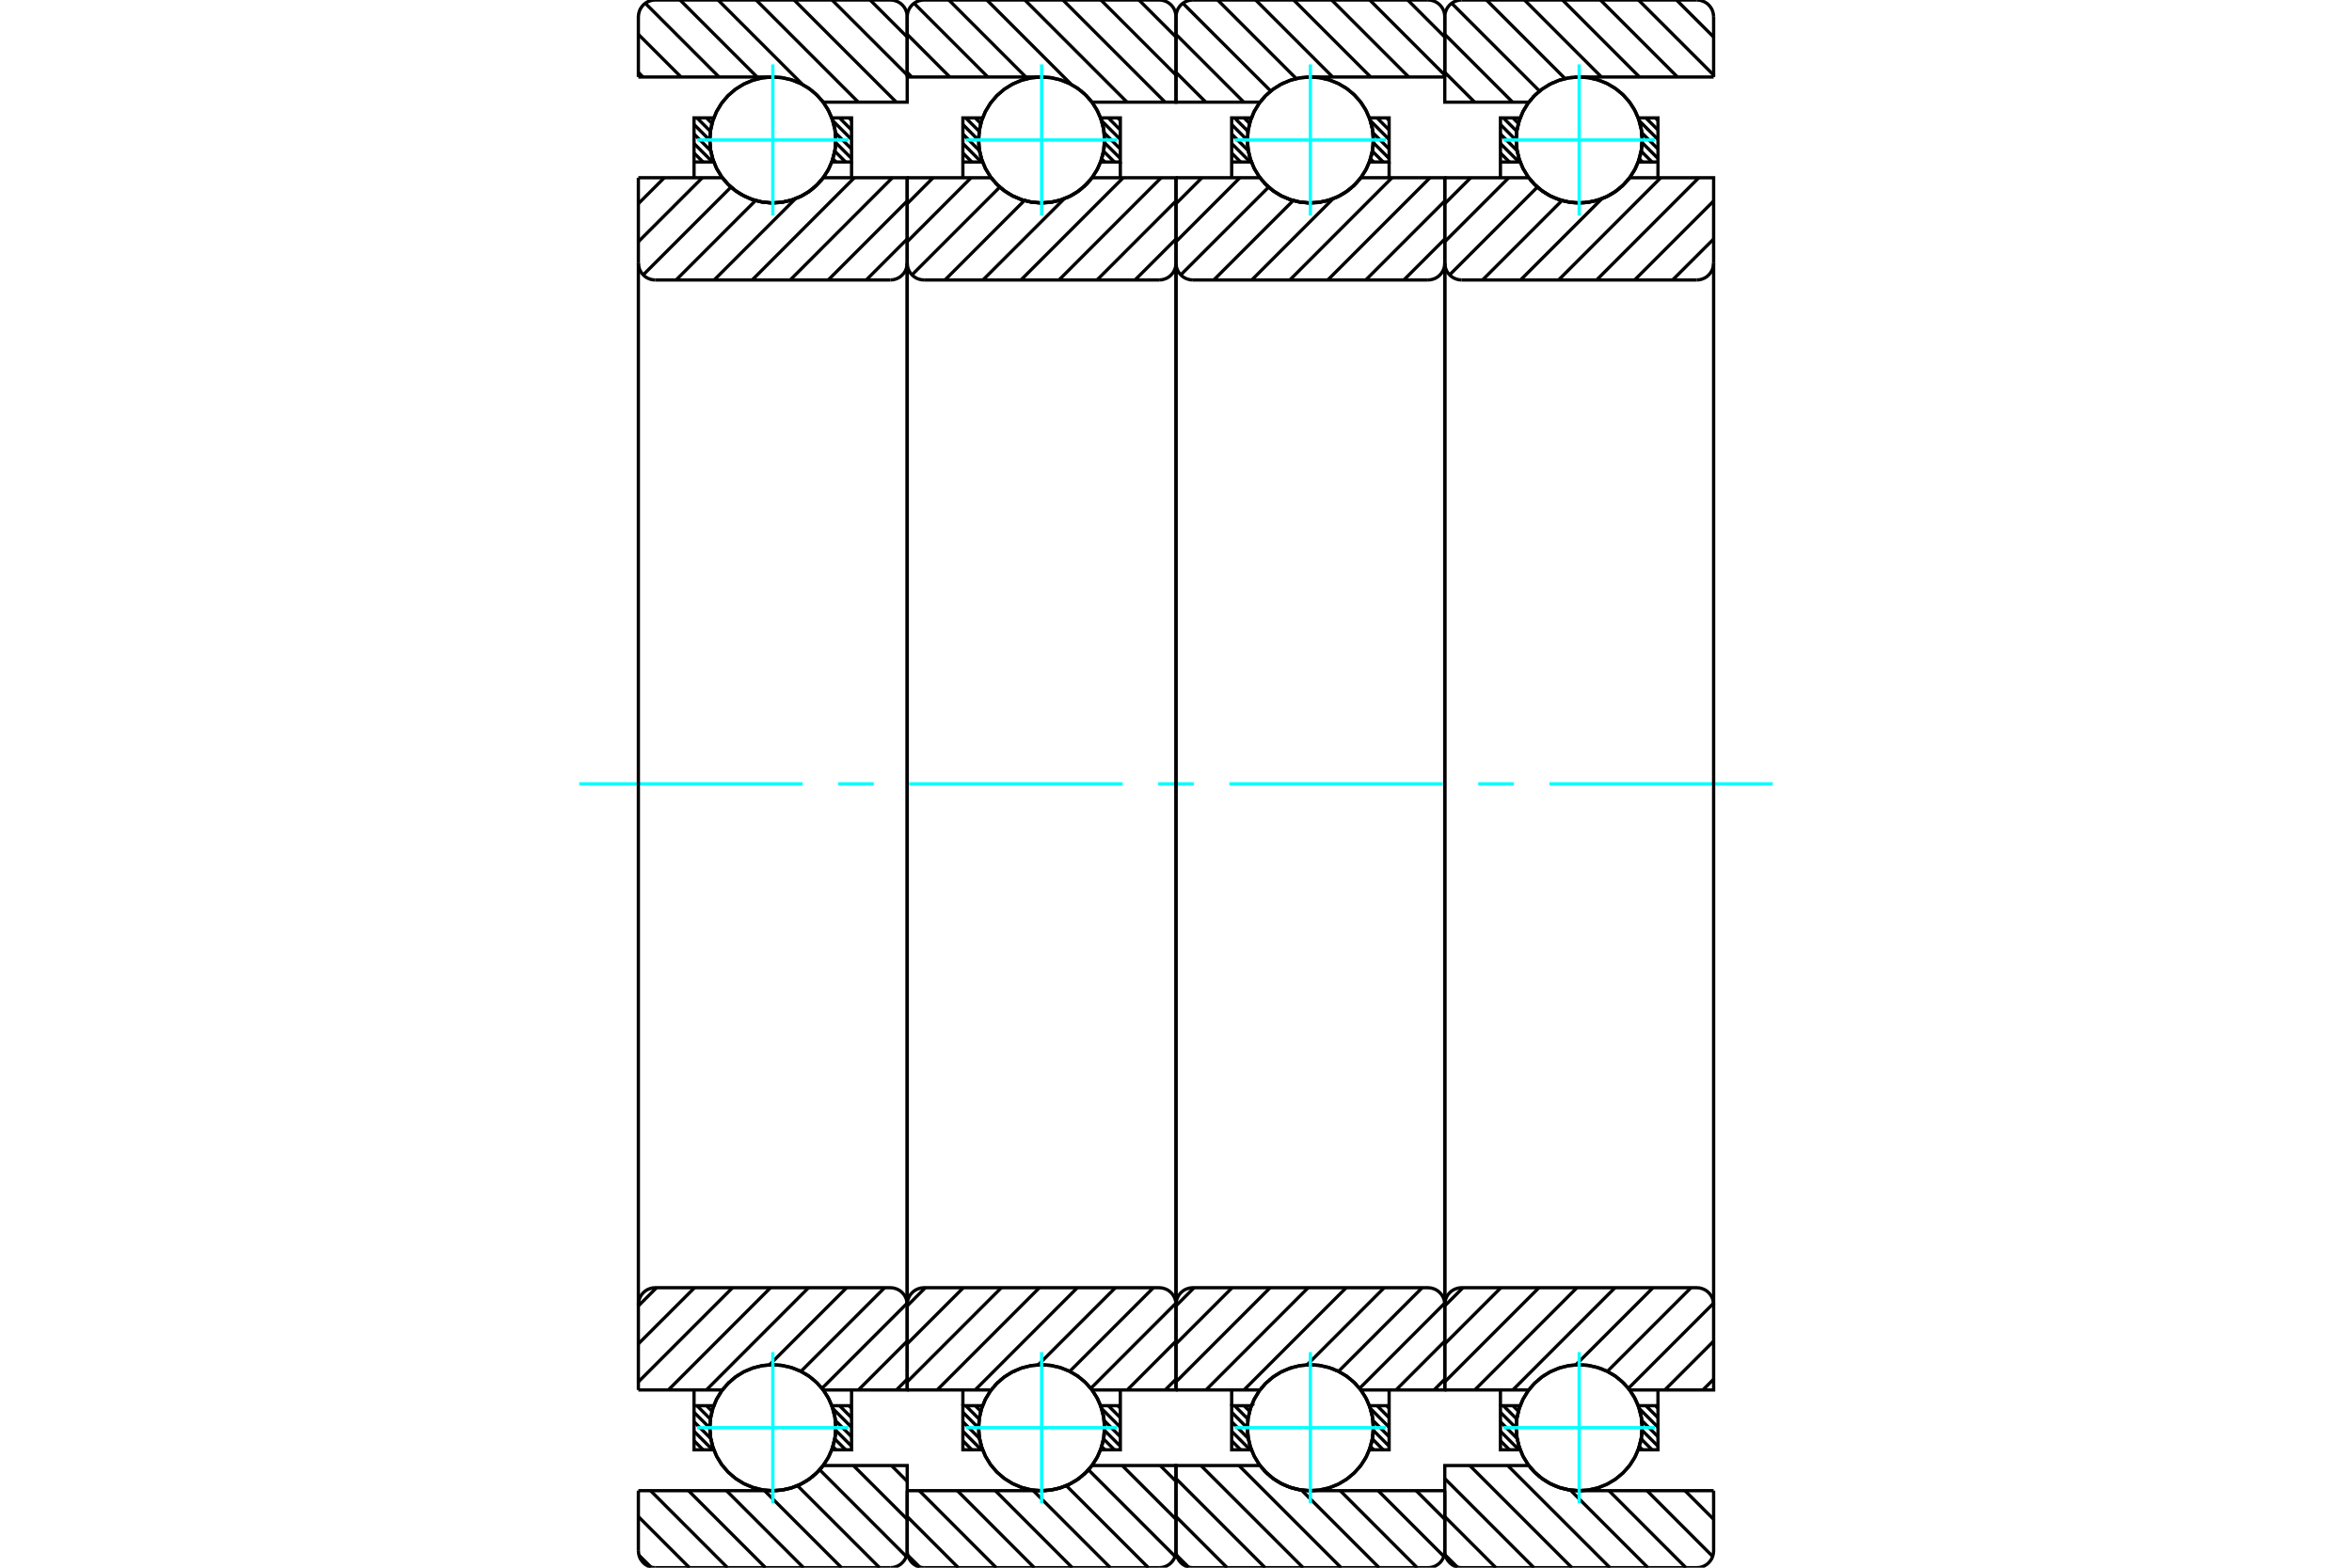 <?xml version="1.0" standalone="no"?>
<!DOCTYPE svg PUBLIC "-//W3C//DTD SVG 1.1//EN"
	"http://www.w3.org/Graphics/SVG/1.1/DTD/svg11.dtd">
<svg xmlns="http://www.w3.org/2000/svg" height="100%" width="100%" viewBox="0 0 36000 24000">
	<rect x="-1800" y="-1200" width="39600" height="26400" style="fill:#FFF"/>
	<g style="fill:none; fill-rule:evenodd" transform="matrix(1 0 0 1 0 0)">
		<g style="fill:none; stroke:#000; stroke-width:50; shape-rendering:geometricPrecision">
			<line x1="25338" y1="21520" x2="25377" y2="21559"/>
			<line x1="25192" y1="21520" x2="25377" y2="21704"/>
			<line x1="25089" y1="21562" x2="25377" y2="21850"/>
			<line x1="25129" y1="21747" x2="25377" y2="21995"/>
			<line x1="25135" y1="21898" x2="25377" y2="22140"/>
			<line x1="25120" y1="22029" x2="25286" y2="22195"/>
			<line x1="25091" y1="22146" x2="25140" y2="22195"/>
			<line x1="23156" y1="21520" x2="23241" y2="21605"/>
			<line x1="23010" y1="21520" x2="23217" y2="21726"/>
			<line x1="22966" y1="21621" x2="23207" y2="21862"/>
			<line x1="22966" y1="21766" x2="23222" y2="22022"/>
			<line x1="22966" y1="21912" x2="23249" y2="22195"/>
			<line x1="22966" y1="22057" x2="23104" y2="22195"/>
		</g>
		<g style="fill:none; stroke:#0FF; stroke-width:50; shape-rendering:geometricPrecision">
			<line x1="8866" y1="12000" x2="12285" y2="12000"/>
			<line x1="12829" y1="12000" x2="13374" y2="12000"/>
			<line x1="13918" y1="12000" x2="17184" y2="12000"/>
			<line x1="17728" y1="12000" x2="18272" y2="12000"/>
			<line x1="18816" y1="12000" x2="22082" y2="12000"/>
			<line x1="22626" y1="12000" x2="23171" y2="12000"/>
			<line x1="23715" y1="12000" x2="27134" y2="12000"/>
		</g>
		<g style="fill:none; stroke:#000; stroke-width:50; shape-rendering:geometricPrecision">
			<line x1="22966" y1="21520" x2="22966" y2="21279"/>
			<polyline points="25377,21279 25377,21520 25377,22195 25075,22195"/>
			<polyline points="25136,21863 25121,21689 25075,21520"/>
			<polyline points="25133,21925 25134,21909 25135,21893"/>
			<polyline points="25127,21987 25129,21970 25131,21953"/>
			<polyline points="25116,22049 25120,22031 25123,22012"/>
			<polyline points="25102,22110 25107,22091 25112,22071"/>
			<polyline points="25084,22169 25090,22150 25096,22130"/>
			<polyline points="25076,21524 25014,21389 24932,21264 24831,21154 24715,21060 24585,20986 24445,20933 24299,20901 24150,20893 24002,20908 23857,20946 23720,21005 23594,21085 23482,21183 23386,21298 23309,21426 23253,21564 23218,21710 23207,21859 23219,22008 23254,22153 23310,22291 23388,22419 23484,22533 23597,22631 23723,22711 23860,22770 24005,22807 24154,22821 24303,22812 24449,22781 24588,22727 24717,22652 24833,22558 24934,22448 25016,22323 25078,22187"/>
			<polyline points="25087,21556 25084,21546 25081,21536"/>
			<polyline points="25105,21616 25102,21606 25100,21595"/>
			<polyline points="25119,21677 25116,21665 25114,21654"/>
			<polyline points="25128,21738 25127,21726 25125,21713"/>
			<polyline points="25134,21800 25133,21787 25132,21773"/>
			<polyline points="25075,22195 25122,22017 25135,21833"/>
			<line x1="25075" y1="21520" x2="25377" y2="21520"/>
			<polyline points="23268,22195 22966,22195 22966,21520 23268,21520"/>
			<polyline points="23250,22141 23259,22168 23268,22195"/>
			<polyline points="23234,22084 23239,22103 23244,22122"/>
			<polyline points="23222,22027 23226,22045 23229,22063"/>
			<polyline points="23214,21969 23216,21986 23218,22003"/>
			<polyline points="23209,21910 23210,21926 23211,21943"/>
			<polyline points="23207,21852 23207,21867 23207,21882"/>
			<polyline points="23209,21793 23208,21807 23208,21821"/>
			<polyline points="23215,21735 23213,21747 23212,21760"/>
			<polyline points="23224,21677 23222,21688 23220,21699"/>
			<polyline points="23237,21619 23234,21629 23232,21639"/>
			<polyline points="23253,21563 23250,21572 23248,21580"/>
			<polyline points="23268,21520 23268,21521 23267,21523"/>
			<line x1="25338" y1="1805" x2="25377" y2="1844"/>
			<line x1="25192" y1="1805" x2="25377" y2="1990"/>
			<line x1="25089" y1="1847" x2="25377" y2="2135"/>
			<line x1="25129" y1="2033" x2="25377" y2="2281"/>
			<line x1="25135" y1="2184" x2="25377" y2="2426"/>
			<line x1="25120" y1="2315" x2="25286" y2="2480"/>
			<line x1="25091" y1="2432" x2="25140" y2="2480"/>
			<line x1="23156" y1="1805" x2="23241" y2="1890"/>
			<line x1="23010" y1="1805" x2="23217" y2="2011"/>
			<line x1="22966" y1="1906" x2="23207" y2="2148"/>
			<line x1="22966" y1="2052" x2="23222" y2="2308"/>
			<line x1="22966" y1="2197" x2="23249" y2="2480"/>
			<line x1="22966" y1="2343" x2="23104" y2="2480"/>
			<line x1="25377" y1="2480" x2="25377" y2="2721"/>
			<polyline points="22966,2721 22966,2480 22966,1805 23268,1805"/>
			<polyline points="23250,2426 23258,2453 23268,2480"/>
			<polyline points="23234,2369 23239,2389 23244,2408"/>
			<polyline points="23222,2312 23226,2331 23229,2349"/>
			<polyline points="23214,2254 23216,2272 23218,2289"/>
			<polyline points="23209,2196 23210,2212 23211,2228"/>
			<polyline points="23207,2137 23207,2152 23207,2167"/>
			<polyline points="23209,2079 23208,2093 23208,2106"/>
			<polyline points="23215,2021 23213,2033 23212,2045"/>
			<polyline points="23224,1963 23222,1974 23220,1985"/>
			<polyline points="23237,1906 23234,1915 23232,1925"/>
			<polyline points="23253,1849 23250,1858 23248,1866"/>
			<polyline points="23268,1805 23268,1807 23267,1808"/>
			<line x1="23268" y1="2480" x2="22966" y2="2480"/>
			<polyline points="25075,1805 25377,1805 25377,2480 25075,2480"/>
			<polyline points="25136,2149 25121,1974 25075,1805"/>
			<polyline points="25133,2211 25134,2195 25135,2178"/>
			<polyline points="25127,2273 25129,2256 25131,2238"/>
			<polyline points="25116,2335 25120,2317 25123,2298"/>
			<polyline points="25102,2396 25107,2377 25112,2357"/>
			<polyline points="25083,2456 25090,2436 25096,2415"/>
			<polyline points="25076,1810 25014,1674 24932,1550 24831,1439 24714,1346 24585,1272 24445,1218 24299,1187 24150,1179 24001,1194 23857,1231 23720,1291 23594,1371 23481,1469 23386,1584 23309,1712 23253,1850 23218,1996 23207,2145 23219,2294 23254,2439 23310,2577 23388,2705 23484,2819 23597,2917 23723,2997 23860,3056 24005,3093 24154,3107 24303,3098 24449,3066 24588,3012 24717,2938 24834,2844 24934,2733 25016,2608 25078,2472"/>
			<polyline points="25087,1841 25084,1831 25081,1822"/>
			<polyline points="25105,1901 25102,1891 25100,1881"/>
			<polyline points="25119,1962 25116,1951 25114,1940"/>
			<polyline points="25128,2024 25127,2011 25125,1999"/>
			<polyline points="25134,2086 25133,2072 25132,2058"/>
			<polyline points="25075,2480 25122,2302 25135,2118"/>
			<line x1="25661" y1="0" x2="26229" y2="567"/>
			<line x1="25079" y1="0" x2="26229" y2="1149"/>
			<line x1="24497" y1="0" x2="25676" y2="1179"/>
			<line x1="23916" y1="0" x2="25094" y2="1179"/>
			<line x1="23334" y1="0" x2="24512" y2="1179"/>
			<line x1="22752" y1="0" x2="23955" y2="1203"/>
			<line x1="22220" y1="50" x2="23564" y2="1394"/>
			<line x1="22114" y1="526" x2="23152" y2="1564"/>
			<line x1="22114" y1="1108" x2="22571" y2="1564"/>
			<line x1="25791" y1="22821" x2="26229" y2="23259"/>
			<line x1="25209" y1="22821" x2="26214" y2="23827"/>
			<line x1="24627" y1="22821" x2="25805" y2="24000"/>
			<line x1="24035" y1="22811" x2="25224" y2="24000"/>
			<line x1="23077" y1="22436" x2="24642" y2="24000"/>
			<line x1="22496" y1="22436" x2="24060" y2="24000"/>
			<line x1="22114" y1="22636" x2="23478" y2="24000"/>
			<line x1="22114" y1="23218" x2="22896" y2="24000"/>
			<line x1="22123" y1="23809" x2="22306" y2="23991"/>
			<line x1="26229" y1="1179" x2="24171" y2="1179"/>
			<polyline points="23402,1562 23401,1563 23400,1564"/>
			<polyline points="23433,1523 23428,1529 23422,1535"/>
			<polyline points="23473,1478 23468,1483 23464,1488"/>
			<polyline points="23516,1436 23511,1440 23507,1444"/>
			<polyline points="23561,1396 23557,1400 23553,1403"/>
			<polyline points="23609,1360 23605,1363 23601,1366"/>
			<polyline points="23659,1326 23655,1329 23651,1331"/>
			<polyline points="23711,1296 23707,1298 23703,1300"/>
			<polyline points="23764,1269 23761,1270 23757,1272"/>
			<polyline points="23820,1245 23816,1246 23813,1248"/>
			<polyline points="23877,1225 23873,1226 23870,1227"/>
			<polyline points="23935,1208 23932,1209 23929,1210"/>
			<polyline points="23994,1195 23991,1196 23988,1196"/>
			<polyline points="24053,1186 24051,1186 24048,1187"/>
			<polyline points="24114,1180 24111,1180 24108,1181"/>
			<polyline points="24171,1179 24170,1179 24169,1179"/>
			<polyline points="23400,1564 22114,1564 22114,257"/>
			<polyline points="22371,0 22331,3 22292,13 22255,28 22220,49 22190,75 22163,106 22142,140 22127,178 22117,217 22114,257"/>
			<line x1="22371" y1="0" x2="25971" y2="0"/>
			<polyline points="26229,257 26225,217 26216,178 26201,140 26179,106 26153,75 26123,49 26088,28 26051,13 26012,3 25971,0"/>
			<line x1="26229" y1="257" x2="26229" y2="1179"/>
			<line x1="26229" y1="22821" x2="24171" y2="22821"/>
			<polyline points="24081,22817 24126,22820 24171,22821"/>
			<polyline points="24021,22810 24051,22814 24081,22817"/>
			<polyline points="23962,22798 23991,22804 24020,22810"/>
			<polyline points="23903,22783 23932,22791 23961,22798"/>
			<polyline points="23846,22765 23874,22774 23902,22783"/>
			<polyline points="23790,22743 23817,22754 23844,22764"/>
			<polyline points="23736,22717 23762,22730 23788,22742"/>
			<polyline points="23683,22689 23708,22703 23733,22716"/>
			<polyline points="23633,22657 23656,22672 23679,22686"/>
			<polyline points="23584,22622 23606,22638 23628,22654"/>
			<polyline points="23538,22584 23558,22601 23579,22618"/>
			<polyline points="23494,22543 23513,22561 23532,22579"/>
			<polyline points="23453,22500 23470,22519 23488,22537"/>
			<polyline points="23415,22455 23430,22474 23446,22493"/>
			<polyline points="23400,22436 23404,22441 23407,22446"/>
			<polyline points="23400,22436 22114,22436 22114,23743 22117,23783 22127,23822 22142,23860 22163,23894 22190,23925 22220,23951 22255,23972 22292,23987 22331,23997 22371,24000 25971,24000 26012,23997 26051,23987 26088,23972 26123,23951 26153,23925 26179,23894 26201,23860 26216,23822 26225,23783 26229,23743 26229,22821"/>
			<line x1="26229" y1="21114" x2="26064" y2="21279"/>
			<line x1="26229" y1="20532" x2="25482" y2="21279"/>
			<line x1="26228" y1="19951" x2="24924" y2="21255"/>
			<line x1="25883" y1="19714" x2="24603" y2="20994"/>
			<line x1="25301" y1="19714" x2="24121" y2="20894"/>
			<line x1="24719" y1="19714" x2="23155" y2="21279"/>
			<line x1="24137" y1="19714" x2="22573" y2="21279"/>
			<line x1="23555" y1="19714" x2="22114" y2="21155"/>
			<line x1="22973" y1="19714" x2="22114" y2="20573"/>
			<line x1="22392" y1="19714" x2="22114" y2="19992"/>
			<line x1="26229" y1="3659" x2="25601" y2="4286"/>
			<line x1="26229" y1="3077" x2="25020" y2="4286"/>
			<line x1="26002" y1="2721" x2="24438" y2="4286"/>
			<line x1="25420" y1="2721" x2="23856" y2="4286"/>
			<line x1="24517" y1="3043" x2="23274" y2="4286"/>
			<line x1="23908" y1="3070" x2="22692" y2="4286"/>
			<line x1="23532" y1="2864" x2="22188" y2="4208"/>
			<line x1="23093" y1="2721" x2="22114" y2="3700"/>
			<line x1="22511" y1="2721" x2="22114" y2="3118"/>
			<line x1="22114" y1="2721" x2="23400" y2="2721"/>
			<polyline points="24899,2775 24922,2749 24943,2721"/>
			<polyline points="24857,2820 24876,2802 24893,2782"/>
			<polyline points="24813,2863 24833,2845 24852,2826"/>
			<polyline points="24766,2902 24787,2885 24808,2867"/>
			<polyline points="24716,2939 24739,2922 24762,2905"/>
			<polyline points="24664,2972 24689,2957 24713,2941"/>
			<polyline points="24610,3001 24636,2988 24662,2973"/>
			<polyline points="24555,3028 24582,3015 24609,3002"/>
			<polyline points="23789,3028 23938,3078 24093,3104 24250,3104 24405,3078 24554,3028"/>
			<polyline points="23734,3002 23761,3015 23788,3028"/>
			<polyline points="23682,2974 23707,2988 23733,3002"/>
			<polyline points="23631,2942 23655,2957 23680,2972"/>
			<polyline points="23583,2907 23605,2924 23629,2940"/>
			<polyline points="23537,2869 23558,2887 23579,2904"/>
			<polyline points="23493,2828 23513,2847 23532,2865"/>
			<polyline points="23452,2785 23470,2804 23488,2823"/>
			<polyline points="23414,2740 23430,2759 23446,2779"/>
			<polyline points="23400,2721 23404,2727 23408,2732"/>
			<polyline points="24943,2721 26229,2721 26229,4029"/>
			<polyline points="25971,4286 26012,4283 26051,4273 26088,4258 26123,4237 26153,4210 26179,4180 26201,4145 26216,4108 26225,4069 26229,4029"/>
			<line x1="25971" y1="4286" x2="22371" y2="4286"/>
			<polyline points="22114,4029 22117,4069 22127,4108 22142,4145 22163,4180 22190,4210 22220,4237 22255,4258 22292,4273 22331,4283 22371,4286"/>
			<line x1="22114" y1="4029" x2="22114" y2="2721"/>
			<line x1="22114" y1="21279" x2="23400" y2="21279"/>
			<polyline points="23403,21275 23401,21277 23400,21279"/>
			<polyline points="23424,21248 23420,21252 23417,21257"/>
			<polyline points="23463,21203 23460,21206 23457,21210"/>
			<polyline points="23505,21160 23502,21163 23499,21166"/>
			<polyline points="23549,21120 23547,21122 23544,21125"/>
			<polyline points="23596,21083 23594,21085 23592,21087"/>
			<polyline points="23645,21049 23643,21050 23641,21052"/>
			<polyline points="23697,21018 23695,21019 23693,21020"/>
			<polyline points="23750,20990 23748,20991 23747,20991"/>
			<polyline points="23804,20965 23803,20966 23802,20966"/>
			<polyline points="23861,20944 23860,20945 23859,20945"/>
			<polyline points="23918,20927 23918,20927 23917,20927"/>
			<polyline points="23977,20913 23977,20913 23976,20913"/>
			<polyline points="24036,20902 24036,20902 24036,20902"/>
			<polyline points="24096,20896 24096,20896 24096,20896"/>
			<polyline points="24157,20893 24157,20893 24157,20893"/>
			<polyline points="24217,20894 24217,20894 24217,20894"/>
			<polyline points="24278,20899 24278,20899 24278,20899"/>
			<polyline points="24338,20907 24338,20907 24338,20907"/>
			<polyline points="24398,20920 24397,20920 24397,20920"/>
			<polyline points="24457,20936 24456,20936 24455,20936"/>
			<polyline points="24514,20956 24513,20955 24512,20955"/>
			<polyline points="24571,20979 24569,20979 24568,20978"/>
			<polyline points="24626,21007 24624,21006 24622,21005"/>
			<polyline points="24679,21037 24677,21036 24675,21035"/>
			<polyline points="24730,21071 24727,21069 24725,21068"/>
			<polyline points="24779,21108 24776,21106 24773,21104"/>
			<polyline points="24825,21148 24822,21146 24819,21143"/>
			<polyline points="24869,21192 24866,21188 24863,21185"/>
			<polyline points="24910,21238 24907,21233 24903,21229"/>
			<polyline points="24943,21279 24942,21277 24941,21276"/>
			<polyline points="24943,21279 26229,21279 26229,19971 26225,19931 26216,19892 26201,19855 26179,19820 26153,19790 26123,19763 26088,19742 26051,19727 26012,19717 25971,19714 22371,19714 22331,19717 22292,19727 22255,19742 22220,19763 22190,19790 22163,19820 22142,19855 22127,19892 22117,19931 22114,19971 22114,21279"/>
			<line x1="22114" y1="4029" x2="22114" y2="19971"/>
			<line x1="26229" y1="19971" x2="26229" y2="4029"/>
			<line x1="21224" y1="21520" x2="21262" y2="21559"/>
			<line x1="21078" y1="21520" x2="21262" y2="21704"/>
			<line x1="20975" y1="21562" x2="21262" y2="21850"/>
			<line x1="21015" y1="21747" x2="21262" y2="21995"/>
			<line x1="21021" y1="21898" x2="21262" y2="22140"/>
			<line x1="21006" y1="22029" x2="21171" y2="22195"/>
			<line x1="20977" y1="22146" x2="21026" y2="22195"/>
			<line x1="19042" y1="21520" x2="19127" y2="21605"/>
			<line x1="18896" y1="21520" x2="19102" y2="21726"/>
			<line x1="18852" y1="21621" x2="19093" y2="21862"/>
			<line x1="18852" y1="21766" x2="19107" y2="22022"/>
			<line x1="18852" y1="21912" x2="19135" y2="22195"/>
			<line x1="18852" y1="22057" x2="18989" y2="22195"/>
			<line x1="18852" y1="21520" x2="18852" y2="21279"/>
			<polyline points="21262,21279 21262,21520 21262,22195 20960,22195 21008,22017 21021,21833"/>
			<polyline points="21020,21800 21019,21787 21018,21773"/>
			<polyline points="21014,21738 21012,21726 21011,21713"/>
			<polyline points="21004,21676 21002,21665 21000,21654"/>
			<polyline points="20991,21616 20988,21605 20985,21595"/>
			<polyline points="20973,21556 20970,21546 20966,21536"/>
			<polyline points="20962,21524 20900,21389 20817,21264 20717,21154 20600,21060 20471,20986 20331,20933 20185,20901 20036,20893 19887,20908 19743,20946 19606,21005 19480,21085 19367,21183 19271,21298 19195,21426 19138,21565 19104,21710 19093,21859 19105,22008 19139,22153 19196,22291 19273,22419 19370,22533 19482,22631 19609,22711 19746,22770 19891,22807 20039,22821 20188,22812 20334,22781 20474,22727 20603,22652 20719,22558 20820,22448 20902,22323 20963,22187"/>
			<polyline points="20969,22170 20976,22150 20982,22130"/>
			<polyline points="20988,22110 20993,22091 20997,22071"/>
			<polyline points="21002,22049 21006,22031 21009,22012"/>
			<polyline points="21013,21988 21015,21970 21017,21953"/>
			<polyline points="21019,21925 21020,21909 21021,21893"/>
			<polyline points="21021,21863 21007,21689 20960,21520 21262,21520"/>
			<polyline points="19154,22195 18852,22195 18852,21520 19154,21520 19153,21521 19153,21523"/>
			<polyline points="19139,21563 19136,21572 19133,21580"/>
			<polyline points="19123,21619 19120,21629 19118,21639"/>
			<polyline points="19110,21677 19108,21688 19106,21699"/>
			<polyline points="19101,21735 19099,21747 19098,21760"/>
			<polyline points="19095,21793 19094,21807 19094,21821"/>
			<polyline points="19093,21852 19093,21867 19093,21882"/>
			<polyline points="19094,21910 19095,21926 19097,21943"/>
			<polyline points="19099,21969 19101,21986 19104,22003"/>
			<polyline points="19108,22027 19111,22045 19115,22063"/>
			<polyline points="19120,22084 19125,22103 19130,22122"/>
			<polyline points="19136,22141 19144,22168 19154,22195"/>
			<line x1="21224" y1="1805" x2="21262" y2="1844"/>
			<line x1="21078" y1="1805" x2="21262" y2="1990"/>
			<line x1="20975" y1="1847" x2="21262" y2="2135"/>
			<line x1="21015" y1="2033" x2="21262" y2="2281"/>
			<line x1="21021" y1="2184" x2="21262" y2="2426"/>
			<line x1="21006" y1="2315" x2="21171" y2="2480"/>
			<line x1="20977" y1="2432" x2="21026" y2="2480"/>
			<line x1="19042" y1="1805" x2="19127" y2="1890"/>
			<line x1="18896" y1="1805" x2="19102" y2="2011"/>
			<line x1="18852" y1="1906" x2="19093" y2="2148"/>
			<line x1="18852" y1="2052" x2="19107" y2="2308"/>
			<line x1="18852" y1="2197" x2="19135" y2="2480"/>
			<line x1="18852" y1="2343" x2="18989" y2="2480"/>
			<line x1="21262" y1="2480" x2="21262" y2="2721"/>
			<polyline points="18852,2721 18852,2480 18852,1805 19154,1805 19153,1807 19153,1808"/>
			<polyline points="19139,1849 19136,1858 19133,1866"/>
			<polyline points="19122,1906 19120,1915 19118,1925"/>
			<polyline points="19110,1963 19108,1974 19106,1985"/>
			<polyline points="19101,2021 19099,2033 19098,2045"/>
			<polyline points="19095,2079 19094,2093 19094,2106"/>
			<polyline points="19093,2137 19093,2152 19093,2167"/>
			<polyline points="19094,2196 19095,2212 19097,2228"/>
			<polyline points="19099,2254 19101,2272 19104,2289"/>
			<polyline points="19108,2312 19111,2330 19115,2349"/>
			<polyline points="19120,2369 19125,2389 19130,2408"/>
			<polyline points="19135,2426 19144,2453 19154,2480 18852,2480"/>
			<polyline points="20960,1805 21262,1805 21262,2480 20960,2480 21008,2302 21021,2118"/>
			<polyline points="21020,2086 21019,2072 21018,2058"/>
			<polyline points="21014,2024 21012,2011 21011,1999"/>
			<polyline points="21004,1962 21002,1951 21000,1940"/>
			<polyline points="20991,1901 20988,1891 20985,1881"/>
			<polyline points="20973,1841 20970,1831 20966,1822"/>
			<polyline points="20962,1810 20900,1674 20817,1549 20716,1439 20600,1346 20470,1272 20331,1218 20185,1187 20036,1179 19887,1194 19742,1231 19605,1291 19479,1371 19367,1469 19271,1584 19194,1712 19138,1850 19104,1996 19093,2145 19105,2294 19139,2439 19196,2577 19274,2705 19370,2819 19483,2917 19609,2997 19746,3056 19891,3093 20040,3107 20189,3098 20335,3066 20474,3012 20603,2938 20719,2844 20820,2733 20902,2608 20963,2472"/>
			<polyline points="20969,2456 20976,2436 20982,2415"/>
			<polyline points="20988,2396 20993,2377 20997,2357"/>
			<polyline points="21002,2335 21006,2317 21009,2298"/>
			<polyline points="21013,2274 21015,2256 21017,2238"/>
			<polyline points="21019,2211 21020,2195 21021,2178"/>
			<polyline points="21021,2149 21007,1974 20960,1805"/>
			<line x1="21547" y1="0" x2="22114" y2="567"/>
			<line x1="20965" y1="0" x2="22114" y2="1149"/>
			<line x1="20383" y1="0" x2="21562" y2="1179"/>
			<line x1="19801" y1="0" x2="20980" y2="1179"/>
			<line x1="19219" y1="0" x2="20398" y2="1179"/>
			<line x1="18638" y1="0" x2="19841" y2="1203"/>
			<line x1="18105" y1="50" x2="19450" y2="1394"/>
			<line x1="18000" y1="526" x2="19038" y2="1564"/>
			<line x1="18000" y1="1108" x2="18456" y2="1564"/>
			<line x1="21676" y1="22821" x2="22114" y2="23259"/>
			<line x1="21094" y1="22821" x2="22100" y2="23827"/>
			<line x1="20513" y1="22821" x2="21691" y2="24000"/>
			<line x1="19920" y1="22811" x2="21109" y2="24000"/>
			<line x1="18963" y1="22436" x2="20527" y2="24000"/>
			<line x1="18381" y1="22436" x2="19946" y2="24000"/>
			<line x1="18000" y1="22636" x2="19364" y2="24000"/>
			<line x1="18000" y1="23218" x2="18782" y2="24000"/>
			<line x1="18009" y1="23809" x2="18191" y2="23991"/>
			<polyline points="22114,1179 20057,1179 20056,1179 20055,1179"/>
			<polyline points="19999,1180 19997,1180 19994,1181"/>
			<polyline points="19939,1186 19936,1186 19934,1186"/>
			<polyline points="19879,1195 19876,1196 19874,1196"/>
			<polyline points="19820,1208 19817,1209 19815,1210"/>
			<polyline points="19762,1225 19759,1226 19756,1227"/>
			<polyline points="19705,1245 19702,1246 19699,1248"/>
			<polyline points="19650,1269 19647,1270 19643,1272"/>
			<polyline points="19596,1296 19593,1298 19589,1300"/>
			<polyline points="19544,1326 19540,1329 19537,1331"/>
			<polyline points="19494,1360 19490,1363 19486,1366"/>
			<polyline points="19447,1397 19442,1400 19438,1403"/>
			<polyline points="19401,1436 19397,1440 19393,1444"/>
			<polyline points="19359,1478 19354,1483 19350,1487"/>
			<polyline points="19319,1523 19313,1529 19308,1535"/>
			<polyline points="19288,1562 19287,1563 19286,1564 18000,1564 18000,257"/>
			<polyline points="18257,0 18217,3 18178,13 18140,28 18106,49 18075,75 18049,106 18028,140 18013,178 18003,217 18000,257"/>
			<line x1="18257" y1="0" x2="21857" y2="0"/>
			<polyline points="22114,257 22111,217 22102,178 22086,140 22065,106 22039,75 22008,49 21974,28 21937,13 21897,3 21857,0"/>
			<line x1="22114" y1="257" x2="22114" y2="1179"/>
			<line x1="22114" y1="22821" x2="20057" y2="22821"/>
			<polyline points="19286,22436 19289,22441 19293,22446"/>
			<polyline points="19300,22455 19316,22474 19332,22493"/>
			<polyline points="19339,22500 19356,22519 19374,22537"/>
			<polyline points="19380,22543 19398,22561 19418,22579"/>
			<polyline points="19423,22584 19444,22601 19465,22618"/>
			<polyline points="19469,22622 19491,22638 19514,22654"/>
			<polyline points="19518,22657 19541,22672 19565,22687"/>
			<polyline points="19569,22689 19593,22703 19619,22716"/>
			<polyline points="19621,22717 19647,22730 19674,22742"/>
			<polyline points="19676,22743 19703,22754 19730,22764"/>
			<polyline points="19731,22765 19759,22774 19788,22783"/>
			<polyline points="19789,22783 19818,22791 19847,22798 19877,22804 19906,22810 19982,22818 20057,22821"/>
			<polyline points="19286,22436 18000,22436 18000,23743 18003,23783 18013,23822 18028,23860 18049,23894 18075,23925 18106,23951 18140,23972 18178,23987 18217,23997 18257,24000 21857,24000 21897,23997 21937,23987 21974,23972 22008,23951 22039,23925 22065,23894 22086,23860 22102,23822 22111,23783 22114,23743 22114,22821"/>
			<line x1="22114" y1="21114" x2="21950" y2="21279"/>
			<line x1="22114" y1="20532" x2="21368" y2="21279"/>
			<line x1="22113" y1="19951" x2="20810" y2="21255"/>
			<line x1="21768" y1="19714" x2="20488" y2="20994"/>
			<line x1="21187" y1="19714" x2="20007" y2="20894"/>
			<line x1="20605" y1="19714" x2="19040" y2="21279"/>
			<line x1="20023" y1="19714" x2="18459" y2="21279"/>
			<line x1="19441" y1="19714" x2="18000" y2="21155"/>
			<line x1="18859" y1="19714" x2="18000" y2="20573"/>
			<line x1="18277" y1="19714" x2="18000" y2="19992"/>
			<line x1="22114" y1="3659" x2="21487" y2="4286"/>
			<line x1="22114" y1="3077" x2="20905" y2="4286"/>
			<line x1="21888" y1="2721" x2="20323" y2="4286"/>
			<line x1="21306" y1="2721" x2="19742" y2="4286"/>
			<line x1="20403" y1="3043" x2="19160" y2="4286"/>
			<line x1="19794" y1="3070" x2="18578" y2="4286"/>
			<line x1="19418" y1="2864" x2="18073" y2="4208"/>
			<line x1="18978" y1="2721" x2="18000" y2="3700"/>
			<line x1="18397" y1="2721" x2="18000" y2="3118"/>
			<polyline points="18000,2721 19286,2721 19290,2727 19293,2732"/>
			<polyline points="19299,2739 19316,2759 19332,2779"/>
			<polyline points="19338,2785 19356,2804 19374,2823"/>
			<polyline points="19379,2828 19398,2847 19418,2865"/>
			<polyline points="19422,2869 19443,2887 19465,2904"/>
			<polyline points="19468,2906 19491,2924 19514,2940"/>
			<polyline points="19517,2941 19541,2957 19566,2973"/>
			<polyline points="19567,2973 19593,2988 19619,3002"/>
			<polyline points="19620,3002 19750,3057 19887,3092 20027,3107 20168,3101 20307,3074 20440,3028 20468,3015 20495,3002"/>
			<polyline points="20496,3002 20522,2988 20548,2973"/>
			<polyline points="20550,2972 20574,2957 20599,2941"/>
			<polyline points="20601,2939 20625,2922 20647,2905"/>
			<polyline points="20651,2903 20673,2885 20694,2867"/>
			<polyline points="20698,2863 20718,2845 20738,2826"/>
			<polyline points="20743,2821 20761,2802 20779,2782"/>
			<polyline points="20785,2775 20807,2749 20829,2721 22114,2721 22114,4029"/>
			<polyline points="21857,4286 21897,4283 21937,4273 21974,4258 22008,4237 22039,4210 22065,4180 22086,4145 22102,4108 22111,4069 22114,4029"/>
			<line x1="21857" y1="4286" x2="18257" y2="4286"/>
			<polyline points="18000,4029 18003,4069 18013,4108 18028,4145 18049,4180 18075,4210 18106,4237 18140,4258 18178,4273 18217,4283 18257,4286"/>
			<line x1="18000" y1="4029" x2="18000" y2="2721"/>
			<line x1="18000" y1="21279" x2="19286" y2="21279"/>
			<polyline points="20829,21279 20828,21277 20827,21276"/>
			<polyline points="20796,21237 20792,21233 20789,21229"/>
			<polyline points="20755,21191 20752,21188 20748,21185"/>
			<polyline points="20711,21148 20708,21146 20705,21143"/>
			<polyline points="20664,21108 20662,21106 20659,21104"/>
			<polyline points="20615,21071 20613,21069 20611,21068"/>
			<polyline points="20564,21037 20562,21036 20560,21035"/>
			<polyline points="20511,21006 20510,21006 20508,21005"/>
			<polyline points="20456,20979 20455,20979 20454,20978"/>
			<polyline points="20400,20956 20399,20955 20398,20955"/>
			<polyline points="20342,20936 20341,20936 20341,20936"/>
			<polyline points="20283,20920 20283,20920 20283,20920"/>
			<polyline points="20224,20907 20223,20907 20223,20907"/>
			<polyline points="19862,20913 19862,20913 19862,20913"/>
			<polyline points="19804,20927 19803,20927 19803,20927"/>
			<polyline points="19746,20944 19746,20945 19745,20945"/>
			<polyline points="19690,20966 19689,20966 19688,20966"/>
			<polyline points="19635,20990 19634,20991 19633,20991"/>
			<polyline points="19582,21018 19581,21019 19579,21020"/>
			<polyline points="19531,21049 19529,21050 19527,21052"/>
			<polyline points="19482,21083 19480,21085 19477,21087"/>
			<polyline points="19435,21120 19432,21123 19430,21125"/>
			<polyline points="19391,21160 19388,21163 19385,21166"/>
			<polyline points="19349,21203 19346,21206 19343,21210"/>
			<polyline points="19310,21248 19306,21252 19302,21257"/>
			<polyline points="19289,21275 19287,21277 19286,21279"/>
			<polyline points="20829,21279 22114,21279 22114,19971 22111,19931 22102,19892 22086,19855 22065,19820 22039,19790 22008,19763 21974,19742 21937,19727 21897,19717 21857,19714 18257,19714 18217,19717 18178,19727 18140,19742 18106,19763 18075,19790 18049,19820 18028,19855 18013,19892 18003,19931 18000,19971 18000,21279"/>
			<line x1="18000" y1="4029" x2="18000" y2="19971"/>
			<line x1="22114" y1="19971" x2="22114" y2="4029"/>
			<line x1="17109" y1="21520" x2="17148" y2="21559"/>
			<line x1="16964" y1="21520" x2="17148" y2="21704"/>
			<line x1="16860" y1="21562" x2="17148" y2="21850"/>
			<line x1="16900" y1="21747" x2="17148" y2="21995"/>
			<line x1="16906" y1="21898" x2="17148" y2="22140"/>
			<line x1="16891" y1="22029" x2="17057" y2="22195"/>
			<line x1="16863" y1="22146" x2="16912" y2="22195"/>
			<line x1="14927" y1="21520" x2="15012" y2="21605"/>
			<line x1="14782" y1="21520" x2="14988" y2="21726"/>
			<line x1="14738" y1="21621" x2="14979" y2="21862"/>
			<line x1="14738" y1="21766" x2="14993" y2="22022"/>
			<line x1="14738" y1="21912" x2="15020" y2="22195"/>
			<line x1="14738" y1="22057" x2="14875" y2="22195"/>
			<line x1="14738" y1="21520" x2="14738" y2="21279"/>
			<polyline points="17148,21279 17148,21520 17148,22195 16846,22195"/>
			<polyline points="16907,21863 16892,21689 16846,21520"/>
			<polyline points="16905,21925 16906,21909 16906,21893"/>
			<polyline points="16898,21988 16900,21970 16902,21953"/>
			<polyline points="16888,22049 16891,22031 16895,22012"/>
			<polyline points="16873,22110 16878,22091 16883,22071"/>
			<polyline points="16855,22170 16862,22150 16868,22130"/>
			<polyline points="16848,21524 16786,21389 16703,21264 16602,21154 16486,21060 16356,20986 16217,20933 16071,20901 15922,20893 15773,20908 15628,20946 15491,21005 15365,21085 15253,21183 15157,21298 15080,21426 15024,21565 14990,21710 14979,21859 14990,22008 15025,22153 15082,22291 15159,22419 15255,22533 15368,22631 15495,22711 15632,22770 15776,22807 15925,22821 16074,22812 16220,22781 16359,22727 16489,22652 16605,22558 16705,22448 16787,22323 16849,22187"/>
			<polyline points="16859,21555 16855,21546 16852,21536"/>
			<polyline points="16876,21615 16874,21605 16871,21595"/>
			<polyline points="16890,21676 16888,21665 16885,21654"/>
			<polyline points="16900,21738 16898,21726 16896,21713"/>
			<polyline points="16905,21800 16905,21786 16903,21773"/>
			<polyline points="16846,22195 16894,22017 16907,21833"/>
			<line x1="16846" y1="21520" x2="17148" y2="21520"/>
			<polyline points="15040,22195 14738,22195 14738,21520 15040,21520"/>
			<polyline points="15021,22141 15030,22168 15040,22195"/>
			<polyline points="15006,22084 15010,22103 15016,22122"/>
			<polyline points="14994,22027 14997,22045 15001,22063"/>
			<polyline points="14985,21969 14987,21986 14990,22003"/>
			<polyline points="14980,21910 14981,21926 14982,21943"/>
			<polyline points="14979,21852 14979,21867 14979,21882"/>
			<polyline points="14981,21793 14980,21807 14979,21821"/>
			<polyline points="14986,21735 14985,21747 14984,21760"/>
			<polyline points="14996,21677 14994,21688 14992,21699"/>
			<polyline points="15008,21619 15006,21629 15003,21639"/>
			<polyline points="15025,21563 15022,21572 15019,21580"/>
			<polyline points="15040,21520 15039,21521 15039,21522"/>
			<line x1="17109" y1="1805" x2="17148" y2="1844"/>
			<line x1="16964" y1="1805" x2="17148" y2="1990"/>
			<line x1="16860" y1="1847" x2="17148" y2="2135"/>
			<line x1="16900" y1="2033" x2="17148" y2="2281"/>
			<line x1="16906" y1="2184" x2="17148" y2="2426"/>
			<line x1="16891" y1="2315" x2="17057" y2="2480"/>
			<line x1="16863" y1="2432" x2="16912" y2="2480"/>
			<line x1="14927" y1="1805" x2="15012" y2="1890"/>
			<line x1="14782" y1="1805" x2="14988" y2="2011"/>
			<line x1="14738" y1="1906" x2="14979" y2="2148"/>
			<line x1="14738" y1="2052" x2="14993" y2="2308"/>
			<line x1="14738" y1="2197" x2="15020" y2="2480"/>
			<line x1="14738" y1="2343" x2="14875" y2="2480"/>
			<line x1="17148" y1="2480" x2="17148" y2="2721"/>
			<polyline points="14738,2721 14738,2480 14738,1805 15040,1805"/>
			<polyline points="15021,2426 15030,2453 15040,2480"/>
			<polyline points="15005,2369 15010,2389 15016,2408"/>
			<polyline points="14993,2312 14997,2330 15001,2349"/>
			<polyline points="14985,2254 14987,2271 14990,2289"/>
			<polyline points="14980,2196 14981,2212 14982,2228"/>
			<polyline points="14979,2137 14979,2152 14979,2167"/>
			<polyline points="14981,2079 14980,2093 14979,2106"/>
			<polyline points="14986,2021 14985,2033 14984,2045"/>
			<polyline points="14996,1963 14993,1974 14992,1985"/>
			<polyline points="15008,1906 15006,1915 15004,1925"/>
			<polyline points="15024,1850 15022,1858 15019,1866"/>
			<polyline points="15040,1805 15039,1807 15039,1808"/>
			<line x1="15040" y1="2480" x2="14738" y2="2480"/>
			<polyline points="16846,1805 17148,1805 17148,2480 16846,2480"/>
			<polyline points="16907,2149 16892,1974 16846,1805"/>
			<polyline points="16905,2211 16906,2195 16906,2178"/>
			<polyline points="16898,2274 16900,2256 16902,2238"/>
			<polyline points="16888,2335 16891,2317 16895,2298"/>
			<polyline points="16873,2396 16878,2377 16883,2357"/>
			<polyline points="16855,2456 16862,2436 16868,2415"/>
			<polyline points="16848,1810 16785,1674 16703,1549 16602,1439 16486,1346 16356,1272 16216,1218 16070,1187 15921,1179 15773,1194 15628,1231 15491,1291 15365,1371 15253,1469 15157,1584 15080,1712 15024,1851 14990,1996 14979,2145 14990,2294 15025,2439 15082,2577 15159,2705 15256,2819 15368,2917 15495,2997 15632,3056 15777,3093 15925,3107 16074,3098 16220,3066 16360,3012 16489,2938 16605,2844 16705,2733 16787,2608 16849,2472"/>
			<polyline points="16858,1840 16855,1831 16852,1822"/>
			<polyline points="16876,1900 16874,1891 16871,1881"/>
			<polyline points="16890,1962 16888,1951 16885,1940"/>
			<polyline points="16900,2024 16898,2011 16896,1999"/>
			<polyline points="16905,2086 16905,2072 16903,2058"/>
			<polyline points="16846,2480 16894,2302 16907,2118"/>
			<line x1="17433" y1="0" x2="18000" y2="567"/>
			<line x1="16851" y1="0" x2="18000" y2="1149"/>
			<line x1="16269" y1="0" x2="17833" y2="1564"/>
			<line x1="15687" y1="0" x2="17251" y2="1564"/>
			<line x1="15105" y1="0" x2="16398" y2="1293"/>
			<line x1="14523" y1="0" x2="15702" y2="1179"/>
			<line x1="13991" y1="50" x2="15120" y2="1179"/>
			<line x1="13886" y1="526" x2="14538" y2="1179"/>
			<line x1="13886" y1="1108" x2="13956" y2="1179"/>
			<line x1="17758" y1="22436" x2="18000" y2="22678"/>
			<line x1="17176" y1="22436" x2="18000" y2="23259"/>
			<line x1="16660" y1="22501" x2="17986" y2="23827"/>
			<line x1="16321" y1="22744" x2="17577" y2="24000"/>
			<line x1="15816" y1="22821" x2="16995" y2="24000"/>
			<line x1="15235" y1="22821" x2="16413" y2="24000"/>
			<line x1="14653" y1="22821" x2="15831" y2="24000"/>
			<line x1="14071" y1="22821" x2="15249" y2="24000"/>
			<line x1="13886" y1="23218" x2="14668" y2="24000"/>
			<line x1="13894" y1="23809" x2="14077" y2="23991"/>
			<line x1="13886" y1="1179" x2="15943" y2="1179"/>
			<polyline points="15946,1179 15944,1179 15943,1179"/>
			<polyline points="16395,1291 16395,1291 16394,1291"/>
			<polyline points="16448,1322 16447,1321 16447,1321"/>
			<polyline points="16500,1355 16498,1355 16497,1354"/>
			<polyline points="16549,1393 16547,1391 16545,1390"/>
			<polyline points="16595,1433 16593,1431 16591,1429"/>
			<polyline points="16639,1476 16637,1473 16634,1471"/>
			<polyline points="16681,1522 16678,1519 16675,1515"/>
			<polyline points="16714,1564 16713,1563 16713,1562"/>
			<polyline points="16714,1564 18000,1564 18000,257 17997,217 17987,178 17972,140 17951,106 17925,75 17894,49 17860,28 17822,13 17783,3 17743,0 14143,0 14103,3 14063,13 14026,28 13992,49 13961,75 13935,106 13914,140 13898,178 13889,217 13886,257 13886,1179"/>
			<line x1="13886" y1="22821" x2="15943" y2="22821"/>
			<polyline points="16705,22448 16710,22442 16714,22436"/>
			<polyline points="16671,22489 16688,22469 16705,22448"/>
			<polyline points="16630,22534 16646,22517 16662,22500"/>
			<polyline points="16585,22576 16603,22560 16620,22544"/>
			<polyline points="16539,22615 16558,22600 16576,22584"/>
			<polyline points="16489,22652 16510,22637 16530,22622"/>
			<polyline points="16438,22685 16460,22671 16481,22658"/>
			<polyline points="16385,22714 16407,22702 16430,22690"/>
			<polyline points="16330,22740 16353,22730 16377,22718"/>
			<polyline points="16273,22763 16298,22754 16322,22744"/>
			<polyline points="16216,22782 16241,22774 16266,22766"/>
			<polyline points="16157,22797 16183,22791 16208,22784"/>
			<polyline points="16097,22809 16124,22804 16150,22799"/>
			<polyline points="16037,22817 16064,22814 16090,22810"/>
			<polyline points="15976,22821 16003,22820 16030,22817"/>
			<polyline points="15943,22821 15956,22821 15970,22821"/>
			<polyline points="16714,22436 18000,22436 18000,23743"/>
			<polyline points="17743,24000 17783,23997 17822,23987 17860,23972 17894,23951 17925,23925 17951,23894 17972,23860 17987,23822 17997,23783 18000,23743"/>
			<line x1="17743" y1="24000" x2="14143" y2="24000"/>
			<polyline points="13886,23743 13889,23783 13898,23822 13914,23860 13935,23894 13961,23925 13992,23951 14026,23972 14063,23987 14103,23997 14143,24000"/>
			<line x1="13886" y1="23743" x2="13886" y2="22821"/>
			<line x1="18000" y1="21114" x2="17835" y2="21279"/>
			<line x1="18000" y1="20532" x2="17254" y2="21279"/>
			<line x1="17999" y1="19951" x2="16696" y2="21255"/>
			<line x1="17654" y1="19714" x2="16374" y2="20994"/>
			<line x1="17072" y1="19714" x2="15892" y2="20894"/>
			<line x1="16490" y1="19714" x2="14926" y2="21279"/>
			<line x1="15909" y1="19714" x2="14344" y2="21279"/>
			<line x1="15327" y1="19714" x2="13886" y2="21155"/>
			<line x1="14745" y1="19714" x2="13886" y2="20573"/>
			<line x1="14163" y1="19714" x2="13886" y2="19992"/>
			<line x1="18000" y1="3659" x2="17373" y2="4286"/>
			<line x1="18000" y1="3077" x2="16791" y2="4286"/>
			<line x1="17773" y1="2721" x2="16209" y2="4286"/>
			<line x1="17192" y1="2721" x2="15627" y2="4286"/>
			<line x1="16289" y1="3043" x2="15045" y2="4286"/>
			<line x1="15679" y1="3070" x2="14464" y2="4286"/>
			<line x1="15303" y1="2864" x2="13959" y2="4208"/>
			<line x1="14864" y1="2721" x2="13886" y2="3700"/>
			<line x1="14282" y1="2721" x2="13886" y2="3118"/>
			<line x1="13886" y1="2721" x2="15171" y2="2721"/>
			<polyline points="16670,2776 16693,2749 16714,2721"/>
			<polyline points="16628,2821 16647,2802 16665,2782"/>
			<polyline points="16584,2863 16604,2845 16624,2826"/>
			<polyline points="16536,2903 16558,2885 16580,2867"/>
			<polyline points="16487,2939 16510,2923 16533,2905"/>
			<polyline points="16435,2972 16460,2957 16484,2941"/>
			<polyline points="16381,3002 16408,2988 16434,2973"/>
			<polyline points="15505,3002 15645,3060 15792,3095 15943,3107 16094,3095 16241,3060 16381,3002"/>
			<polyline points="15453,2973 15479,2988 15505,3002"/>
			<polyline points="15402,2941 15427,2957 15452,2973"/>
			<polyline points="15354,2906 15377,2923 15400,2940"/>
			<polyline points="15308,2868 15329,2887 15351,2904"/>
			<polyline points="15264,2828 15284,2847 15304,2865"/>
			<polyline points="15223,2785 15241,2804 15260,2823"/>
			<polyline points="15185,2739 15201,2759 15218,2779"/>
			<polyline points="15171,2721 15175,2727 15179,2732"/>
			<polyline points="16714,2721 18000,2721 18000,4029"/>
			<polyline points="17743,4286 17783,4283 17822,4273 17860,4258 17894,4237 17925,4210 17951,4180 17972,4145 17987,4108 17997,4069 18000,4029"/>
			<line x1="17743" y1="4286" x2="14143" y2="4286"/>
			<polyline points="13886,4029 13889,4069 13898,4108 13914,4145 13935,4180 13961,4210 13992,4237 14026,4258 14063,4273 14103,4283 14143,4286"/>
			<line x1="13886" y1="4029" x2="13886" y2="2721"/>
			<line x1="13886" y1="21279" x2="15171" y2="21279"/>
			<polyline points="15174,21275 15173,21277 15171,21279"/>
			<polyline points="15195,21248 15192,21252 15188,21257"/>
			<polyline points="15234,21203 15231,21206 15228,21209"/>
			<polyline points="15276,21161 15273,21163 15271,21166"/>
			<polyline points="15320,21121 15318,21123 15316,21125"/>
			<polyline points="15367,21084 15365,21085 15363,21086"/>
			<polyline points="15416,21049 15415,21050 15413,21051"/>
			<polyline points="15467,21018 15466,21019 15465,21020"/>
			<polyline points="15520,20990 15520,20991 15519,20991"/>
			<polyline points="15575,20966 15575,20966 15574,20966"/>
			<polyline points="15631,20945 15631,20945 15631,20945"/>
			<polyline points="16168,20920 16168,20920 16168,20920"/>
			<polyline points="16227,20936 16227,20936 16227,20936"/>
			<polyline points="16285,20956 16284,20955 16284,20955"/>
			<polyline points="16342,20979 16341,20979 16340,20978"/>
			<polyline points="16396,21006 16395,21006 16394,21005"/>
			<polyline points="16450,21037 16448,21036 16446,21035"/>
			<polyline points="16501,21071 16499,21069 16497,21068"/>
			<polyline points="16550,21108 16547,21106 16545,21104"/>
			<polyline points="16596,21148 16594,21145 16591,21143"/>
			<polyline points="16640,21191 16637,21188 16634,21185"/>
			<polyline points="16681,21237 16678,21233 16675,21229"/>
			<polyline points="16714,21279 16713,21277 16712,21276"/>
			<polyline points="16714,21279 18000,21279 18000,19971 17997,19931 17987,19892 17972,19855 17951,19820 17925,19790 17894,19763 17860,19742 17822,19727 17783,19717 17743,19714 14143,19714 14103,19717 14063,19727 14026,19742 13992,19763 13961,19790 13935,19820 13914,19855 13898,19892 13889,19931 13886,19971 13886,21279"/>
			<line x1="13886" y1="4029" x2="13886" y2="19971"/>
			<line x1="18000" y1="19971" x2="18000" y2="4029"/>
			<line x1="12995" y1="21520" x2="13034" y2="21559"/>
			<line x1="12850" y1="21520" x2="13034" y2="21704"/>
			<line x1="12746" y1="21562" x2="13034" y2="21850"/>
			<line x1="12786" y1="21747" x2="13034" y2="21995"/>
			<line x1="12792" y1="21898" x2="13034" y2="22140"/>
			<line x1="12777" y1="22029" x2="12943" y2="22195"/>
			<line x1="12748" y1="22146" x2="12797" y2="22195"/>
			<line x1="10813" y1="21520" x2="10898" y2="21605"/>
			<line x1="10668" y1="21520" x2="10874" y2="21726"/>
			<line x1="10623" y1="21621" x2="10865" y2="21862"/>
			<line x1="10623" y1="21766" x2="10879" y2="22022"/>
			<line x1="10623" y1="21912" x2="10906" y2="22195"/>
			<line x1="10623" y1="22057" x2="10761" y2="22195"/>
			<line x1="10623" y1="21520" x2="10623" y2="21279"/>
			<polyline points="13034,21279 13034,21520 13034,22195 12732,22195 12780,22017 12793,21833"/>
			<polyline points="12791,21800 12790,21786 12789,21773"/>
			<polyline points="12785,21738 12784,21725 12782,21713"/>
			<polyline points="12776,21676 12774,21665 12771,21654"/>
			<polyline points="12762,21615 12759,21605 12757,21595"/>
			<polyline points="12744,21555 12741,21546 12738,21536"/>
			<polyline points="12734,21524 12671,21388 12589,21264 12488,21154 12372,21060 12242,20986 12102,20933 11956,20901 11807,20893 11659,20908 11514,20946 11377,21005 11251,21085 11139,21184 11043,21298 10966,21426 10910,21565 10876,21710 10864,21859 10876,22008 10911,22153 10968,22291 11045,22419 11141,22533 11254,22631 11380,22711 11518,22770 11662,22807 11811,22821 11960,22812 12106,22781 12245,22727 12375,22652 12491,22558 12591,22447 12673,22323 12735,22187"/>
			<polyline points="12741,22170 12747,22150 12754,22129"/>
			<polyline points="12759,22110 12764,22091 12769,22071"/>
			<polyline points="12774,22049 12777,22031 12780,22012"/>
			<polyline points="12784,21988 12786,21970 12788,21953"/>
			<polyline points="12790,21925 12791,21909 12792,21893"/>
			<polyline points="12793,21863 12778,21689 12732,21520 13034,21520"/>
			<polyline points="10925,22195 10623,22195 10623,21520 10925,21520 10925,21521 10924,21522"/>
			<polyline points="10910,21563 10907,21572 10905,21580"/>
			<polyline points="10894,21620 10892,21629 10889,21639"/>
			<polyline points="10881,21677 10879,21688 10877,21699"/>
			<polyline points="10872,21735 10871,21747 10869,21760"/>
			<polyline points="10866,21793 10866,21807 10865,21821"/>
			<polyline points="10864,21852 10864,21867 10865,21882"/>
			<polyline points="10866,21910 10867,21926 10868,21943"/>
			<polyline points="10871,21969 10873,21986 10875,22003"/>
			<polyline points="10879,22027 10883,22045 10887,22063"/>
			<polyline points="10891,22084 10896,22103 10901,22122"/>
			<polyline points="10907,22140 10916,22168 10925,22195"/>
			<line x1="12995" y1="1805" x2="13034" y2="1844"/>
			<line x1="12850" y1="1805" x2="13034" y2="1990"/>
			<line x1="12746" y1="1847" x2="13034" y2="2135"/>
			<line x1="12786" y1="2033" x2="13034" y2="2281"/>
			<line x1="12792" y1="2184" x2="13034" y2="2426"/>
			<line x1="12777" y1="2315" x2="12943" y2="2480"/>
			<line x1="12748" y1="2432" x2="12797" y2="2480"/>
			<line x1="10813" y1="1805" x2="10898" y2="1890"/>
			<line x1="10668" y1="1805" x2="10874" y2="2011"/>
			<line x1="10623" y1="1906" x2="10865" y2="2148"/>
			<line x1="10623" y1="2052" x2="10879" y2="2308"/>
			<line x1="10623" y1="2197" x2="10906" y2="2480"/>
			<line x1="10623" y1="2343" x2="10761" y2="2480"/>
			<line x1="13034" y1="2480" x2="13034" y2="2721"/>
			<polyline points="10623,2721 10623,2480 10623,1805 10925,1805 10925,1807 10924,1808"/>
			<polyline points="10910,1850 10907,1858 10905,1866"/>
			<polyline points="10894,1906 10891,1915 10889,1925"/>
			<polyline points="10881,1963 10879,1974 10877,1985"/>
			<polyline points="10872,2021 10871,2033 10869,2045"/>
			<polyline points="10866,2079 10866,2093 10865,2106"/>
			<polyline points="10864,2137 10864,2152 10865,2167"/>
			<polyline points="10866,2196 10867,2212 10868,2228"/>
			<polyline points="10871,2254 10873,2271 10875,2289"/>
			<polyline points="10879,2312 10883,2330 10887,2349"/>
			<polyline points="10891,2369 10896,2389 10902,2408"/>
			<polyline points="10907,2425 10916,2453 10925,2480 10623,2480"/>
			<polyline points="12732,1805 13034,1805 13034,2480 12732,2480 12780,2302 12793,2118"/>
			<polyline points="12791,2086 12790,2072 12789,2058"/>
			<polyline points="12785,2023 12784,2011 12782,1999"/>
			<polyline points="12776,1961 12773,1951 12771,1940"/>
			<polyline points="12762,1900 12759,1891 12757,1881"/>
			<polyline points="12744,1840 12741,1831 12738,1822"/>
			<polyline points="12733,1810 12671,1674 12589,1549 12488,1439 12371,1346 12242,1272 12102,1218 11956,1187 11807,1179 11658,1194 11514,1231 11377,1291 11251,1371 11138,1469 11043,1584 10966,1712 10910,1851 10876,1996 10864,2145 10876,2294 10911,2439 10968,2577 11045,2705 11141,2819 11254,2917 11381,2997 11518,3056 11662,3093 11811,3107 11960,3098 12106,3066 12245,3012 12375,2938 12491,2844 12591,2733 12673,2608 12735,2472"/>
			<polyline points="12740,2456 12747,2436 12754,2415"/>
			<polyline points="12759,2397 12764,2377 12769,2357"/>
			<polyline points="12773,2336 12777,2317 12780,2298"/>
			<polyline points="12784,2274 12786,2256 12788,2238"/>
			<polyline points="12790,2211 12791,2195 12792,2178"/>
			<polyline points="12793,2149 12778,1974 12732,1805"/>
			<line x1="13318" y1="0" x2="13886" y2="567"/>
			<line x1="12736" y1="0" x2="13886" y2="1149"/>
			<line x1="12155" y1="0" x2="13719" y2="1564"/>
			<line x1="11573" y1="0" x2="13137" y2="1564"/>
			<line x1="10991" y1="0" x2="12284" y2="1293"/>
			<line x1="10409" y1="0" x2="11588" y2="1179"/>
			<line x1="9877" y1="50" x2="11006" y2="1179"/>
			<line x1="9771" y1="526" x2="10424" y2="1179"/>
			<line x1="9771" y1="1108" x2="9842" y2="1179"/>
			<line x1="13644" y1="22436" x2="13886" y2="22678"/>
			<line x1="13062" y1="22436" x2="13886" y2="23259"/>
			<line x1="12546" y1="22501" x2="13871" y2="23827"/>
			<line x1="12206" y1="22744" x2="13463" y2="24000"/>
			<line x1="11702" y1="22821" x2="12881" y2="24000"/>
			<line x1="11120" y1="22821" x2="12299" y2="24000"/>
			<line x1="10538" y1="22821" x2="11717" y2="24000"/>
			<line x1="9957" y1="22821" x2="11135" y2="24000"/>
			<line x1="9771" y1="23218" x2="10553" y2="24000"/>
			<line x1="9780" y1="23809" x2="9963" y2="23991"/>
			<line x1="9771" y1="1179" x2="11829" y2="1179"/>
			<polyline points="12600,1564 12599,1563 12598,1562"/>
			<polyline points="12566,1522 12563,1519 12561,1515"/>
			<polyline points="12525,1476 12523,1473 12520,1471"/>
			<polyline points="12481,1433 12479,1431 12477,1429"/>
			<polyline points="12434,1392 12433,1391 12431,1390"/>
			<polyline points="12385,1355 12384,1355 12383,1354"/>
			<polyline points="12334,1321 12333,1321 12333,1321"/>
			<polyline points="12280,1291 12280,1291 12280,1291"/>
			<polyline points="11831,1179 11830,1179 11829,1179"/>
			<polyline points="12600,1564 13886,1564 13886,257 13883,217 13873,178 13858,140 13837,106 13810,75 13780,49 13745,28 13708,13 13669,3 13629,0 10029,0 9988,3 9949,13 9912,28 9877,49 9847,75 9821,106 9799,140 9784,178 9775,217 9771,257 9771,1179"/>
			<polyline points="9771,22821 11829,22821 11842,22821 11856,22821"/>
			<polyline points="11862,22821 11889,22820 11916,22817"/>
			<polyline points="11922,22817 11949,22814 11976,22810"/>
			<polyline points="11983,22809 12009,22804 12036,22799"/>
			<polyline points="12042,22797 12068,22791 12094,22784"/>
			<polyline points="12101,22782 12127,22774 12152,22766"/>
			<polyline points="12159,22763 12184,22754 12208,22744"/>
			<polyline points="12215,22740 12239,22730 12263,22718"/>
			<polyline points="12270,22714 12293,22702 12316,22689"/>
			<polyline points="12324,22685 12345,22671 12367,22657"/>
			<polyline points="12375,22652 12395,22637 12415,22622"/>
			<polyline points="12424,22616 12443,22600 12462,22584"/>
			<polyline points="12471,22576 12489,22560 12506,22543"/>
			<polyline points="12515,22534 12532,22517 12547,22500"/>
			<polyline points="12557,22489 12574,22469 12590,22448"/>
			<polyline points="12591,22448 12595,22442 12600,22436 13886,22436 13886,23743"/>
			<polyline points="13629,24000 13669,23997 13708,23987 13745,23972 13780,23951 13810,23925 13837,23894 13858,23860 13873,23822 13883,23783 13886,23743"/>
			<line x1="13629" y1="24000" x2="10029" y2="24000"/>
			<polyline points="9771,23743 9775,23783 9784,23822 9799,23860 9821,23894 9847,23925 9877,23951 9912,23972 9949,23987 9988,23997 10029,24000"/>
			<line x1="9771" y1="23743" x2="9771" y2="22821"/>
			<line x1="13886" y1="21114" x2="13721" y2="21279"/>
			<line x1="13886" y1="20532" x2="13139" y2="21279"/>
			<line x1="13885" y1="19951" x2="12581" y2="21255"/>
			<line x1="13540" y1="19714" x2="12260" y2="20994"/>
			<line x1="12958" y1="19714" x2="11778" y2="20894"/>
			<line x1="12376" y1="19714" x2="10812" y2="21279"/>
			<line x1="11794" y1="19714" x2="10230" y2="21279"/>
			<line x1="11212" y1="19714" x2="9771" y2="21155"/>
			<line x1="10631" y1="19714" x2="9771" y2="20573"/>
			<line x1="10049" y1="19714" x2="9771" y2="19992"/>
			<line x1="13886" y1="3659" x2="13259" y2="4286"/>
			<line x1="13886" y1="3077" x2="12677" y2="4286"/>
			<line x1="13659" y1="2721" x2="12095" y2="4286"/>
			<line x1="13077" y1="2721" x2="11513" y2="4286"/>
			<line x1="12174" y1="3043" x2="10931" y2="4286"/>
			<line x1="11565" y1="3070" x2="10349" y2="4286"/>
			<line x1="11189" y1="2864" x2="9845" y2="4208"/>
			<line x1="10750" y1="2721" x2="9771" y2="3700"/>
			<line x1="10168" y1="2721" x2="9771" y2="3118"/>
			<polyline points="9771,2721 11057,2721 11061,2727 11065,2732"/>
			<polyline points="11071,2739 11087,2759 11104,2779"/>
			<polyline points="11109,2784 11127,2804 11145,2823"/>
			<polyline points="11150,2828 11169,2847 11190,2865"/>
			<polyline points="11193,2868 11215,2886 11237,2904"/>
			<polyline points="11239,2906 11262,2923 11286,2940"/>
			<polyline points="11287,2941 11312,2957 11337,2973"/>
			<polyline points="11338,2973 11483,3043 11638,3088 11799,3107 11960,3098 12117,3063 12267,3002 12293,2988 12319,2973"/>
			<polyline points="12320,2972 12346,2957 12370,2941"/>
			<polyline points="12372,2939 12396,2923 12419,2905"/>
			<polyline points="12422,2903 12444,2885 12466,2867"/>
			<polyline points="12469,2864 12490,2845 12509,2826"/>
			<polyline points="12514,2821 12533,2802 12551,2782"/>
			<polyline points="12556,2776 12579,2749 12600,2721 13886,2721 13886,4029"/>
			<polyline points="13629,4286 13669,4283 13708,4273 13745,4258 13780,4237 13810,4210 13837,4180 13858,4145 13873,4108 13883,4069 13886,4029"/>
			<line x1="13629" y1="4286" x2="10029" y2="4286"/>
			<polyline points="9771,4029 9775,4069 9784,4108 9799,4145 9821,4180 9847,4210 9877,4237 9912,4258 9949,4273 9988,4283 10029,4286"/>
			<line x1="9771" y1="4029" x2="9771" y2="2721"/>
			<line x1="9771" y1="21279" x2="11057" y2="21279"/>
			<polyline points="12600,21279 12599,21277 12598,21276"/>
			<polyline points="12567,21237 12564,21233 12560,21229"/>
			<polyline points="12526,21191 12523,21188 12520,21185"/>
			<polyline points="12482,21148 12479,21145 12477,21143"/>
			<polyline points="12435,21108 12433,21106 12431,21104"/>
			<polyline points="12386,21070 12384,21069 12382,21068"/>
			<polyline points="12335,21037 12334,21036 12332,21035"/>
			<polyline points="12282,21006 12281,21005 12280,21005"/>
			<polyline points="12227,20979 12226,20979 12225,20978"/>
			<polyline points="12170,20955 12170,20955 12170,20955"/>
			<polyline points="12113,20936 12113,20936 12113,20936"/>
			<polyline points="11460,20966 11460,20966 11460,20966"/>
			<polyline points="11406,20991 11405,20991 11404,20991"/>
			<polyline points="11353,21018 11352,21019 11351,21020"/>
			<polyline points="11302,21050 11300,21050 11299,21051"/>
			<polyline points="11253,21084 11251,21085 11249,21086"/>
			<polyline points="11206,21121 11204,21123 11202,21125"/>
			<polyline points="11162,21161 11159,21163 11157,21166"/>
			<polyline points="11120,21203 11117,21206 11114,21209"/>
			<polyline points="11081,21248 11077,21252 11074,21257"/>
			<polyline points="11060,21275 11058,21277 11057,21279"/>
			<polyline points="12600,21279 13886,21279 13886,19971 13883,19931 13873,19892 13858,19855 13837,19820 13810,19790 13780,19763 13745,19742 13708,19727 13669,19717 13629,19714 10029,19714 9988,19717 9949,19727 9912,19742 9877,19763 9847,19790 9821,19820 9799,19855 9784,19892 9775,19931 9771,19971 9771,21279"/>
			<line x1="9771" y1="4029" x2="9771" y2="19971"/>
			<line x1="13886" y1="19971" x2="13886" y2="4029"/>
			<polyline points="25136,2143 25124,1992 25089,1845 25031,1705 24952,1576 24853,1461 24738,1363 24609,1284 24469,1226 24322,1190 24171,1179 24021,1190 23873,1226 23734,1284 23605,1363 23490,1461 23391,1576 23312,1705 23254,1845 23219,1992 23207,2143 23219,2294 23254,2441 23312,2581 23391,2710 23490,2825 23605,2923 23734,3002 23873,3060 24021,3095 24171,3107 24322,3095 24469,3060 24609,3002 24738,2923 24853,2825 24952,2710 25031,2581 25089,2441 25124,2294 25136,2143"/>
		</g>
		<g style="fill:none; stroke:#0FF; stroke-width:50; shape-rendering:geometricPrecision">
			<line x1="23014" y1="2143" x2="25329" y2="2143"/>
			<line x1="24171" y1="3300" x2="24171" y2="986"/>
		</g>
		<g style="fill:none; stroke:#000; stroke-width:50; shape-rendering:geometricPrecision">
			<polyline points="25136,21857 25124,21706 25089,21559 25031,21419 24952,21290 24853,21175 24738,21077 24609,20998 24469,20940 24322,20905 24171,20893 24021,20905 23873,20940 23734,20998 23605,21077 23490,21175 23391,21290 23312,21419 23254,21559 23219,21706 23207,21857 23219,22008 23254,22155 23312,22295 23391,22424 23490,22539 23605,22637 23734,22716 23873,22774 24021,22810 24171,22821 24322,22810 24469,22774 24609,22716 24738,22637 24853,22539 24952,22424 25031,22295 25089,22155 25124,22008 25136,21857"/>
		</g>
		<g style="fill:none; stroke:#0FF; stroke-width:50; shape-rendering:geometricPrecision">
			<line x1="23014" y1="21857" x2="25329" y2="21857"/>
			<line x1="24171" y1="23014" x2="24171" y2="20700"/>
		</g>
		<g style="fill:none; stroke:#000; stroke-width:50; shape-rendering:geometricPrecision">
			<polyline points="21021,2143 21010,1992 20974,1845 20916,1705 20837,1576 20739,1461 20624,1363 20495,1284 20355,1226 20208,1190 20057,1179 19906,1190 19759,1226 19619,1284 19490,1363 19375,1461 19277,1576 19198,1705 19140,1845 19105,1992 19093,2143 19105,2294 19140,2441 19198,2581 19277,2710 19375,2825 19490,2923 19619,3002 19759,3060 19906,3095 20057,3107 20208,3095 20355,3060 20495,3002 20624,2923 20739,2825 20837,2710 20916,2581 20974,2441 21010,2294 21021,2143"/>
		</g>
		<g style="fill:none; stroke:#0FF; stroke-width:50; shape-rendering:geometricPrecision">
			<line x1="18900" y1="2143" x2="21214" y2="2143"/>
			<line x1="20057" y1="3300" x2="20057" y2="986"/>
		</g>
		<g style="fill:none; stroke:#000; stroke-width:50; shape-rendering:geometricPrecision">
			<polyline points="21021,21857 21010,21706 20974,21559 20916,21419 20837,21290 20739,21175 20624,21077 20495,20998 20355,20940 20208,20905 20057,20893 19906,20905 19759,20940 19619,20998 19490,21077 19375,21175 19277,21290 19198,21419 19140,21559 19105,21706 19093,21857 19105,22008 19140,22155 19198,22295 19277,22424 19375,22539 19490,22637 19619,22716 19759,22774 19906,22810 20057,22821 20208,22810 20355,22774 20495,22716 20624,22637 20739,22539 20837,22424 20916,22295 20974,22155 21010,22008 21021,21857"/>
		</g>
		<g style="fill:none; stroke:#0FF; stroke-width:50; shape-rendering:geometricPrecision">
			<line x1="18900" y1="21857" x2="21214" y2="21857"/>
			<line x1="20057" y1="23014" x2="20057" y2="20700"/>
		</g>
		<g style="fill:none; stroke:#000; stroke-width:50; shape-rendering:geometricPrecision">
			<polyline points="16907,2143 16895,1992 16860,1845 16802,1705 16723,1576 16625,1461 16510,1363 16381,1284 16241,1226 16094,1190 15943,1179 15792,1190 15645,1226 15505,1284 15376,1363 15261,1461 15163,1576 15084,1705 15026,1845 14990,1992 14979,2143 14990,2294 15026,2441 15084,2581 15163,2710 15261,2825 15376,2923 15505,3002 15645,3060 15792,3095 15943,3107 16094,3095 16241,3060 16381,3002 16510,2923 16625,2825 16723,2710 16802,2581 16860,2441 16895,2294 16907,2143"/>
		</g>
		<g style="fill:none; stroke:#0FF; stroke-width:50; shape-rendering:geometricPrecision">
			<line x1="14786" y1="2143" x2="17100" y2="2143"/>
			<line x1="15943" y1="3300" x2="15943" y2="986"/>
		</g>
		<g style="fill:none; stroke:#000; stroke-width:50; shape-rendering:geometricPrecision">
			<polyline points="16907,21857 16895,21706 16860,21559 16802,21419 16723,21290 16625,21175 16510,21077 16381,20998 16241,20940 16094,20905 15943,20893 15792,20905 15645,20940 15505,20998 15376,21077 15261,21175 15163,21290 15084,21419 15026,21559 14990,21706 14979,21857 14990,22008 15026,22155 15084,22295 15163,22424 15261,22539 15376,22637 15505,22716 15645,22774 15792,22810 15943,22821 16094,22810 16241,22774 16381,22716 16510,22637 16625,22539 16723,22424 16802,22295 16860,22155 16895,22008 16907,21857"/>
		</g>
		<g style="fill:none; stroke:#0FF; stroke-width:50; shape-rendering:geometricPrecision">
			<line x1="14786" y1="21857" x2="17100" y2="21857"/>
			<line x1="15943" y1="23014" x2="15943" y2="20700"/>
		</g>
		<g style="fill:none; stroke:#000; stroke-width:50; shape-rendering:geometricPrecision">
			<polyline points="12793,2143 12781,1992 12746,1845 12688,1705 12609,1576 12510,1461 12395,1363 12266,1284 12127,1226 11979,1190 11829,1179 11678,1190 11531,1226 11391,1284 11262,1363 11147,1461 11048,1576 10969,1705 10911,1845 10876,1992 10864,2143 10876,2294 10911,2441 10969,2581 11048,2710 11147,2825 11262,2923 11391,3002 11531,3060 11678,3095 11829,3107 11979,3095 12127,3060 12266,3002 12395,2923 12510,2825 12609,2710 12688,2581 12746,2441 12781,2294 12793,2143"/>
		</g>
		<g style="fill:none; stroke:#0FF; stroke-width:50; shape-rendering:geometricPrecision">
			<line x1="10671" y1="2143" x2="12986" y2="2143"/>
			<line x1="11829" y1="3300" x2="11829" y2="986"/>
		</g>
		<g style="fill:none; stroke:#000; stroke-width:50; shape-rendering:geometricPrecision">
			<polyline points="12793,21857 12781,21706 12746,21559 12688,21419 12609,21290 12510,21175 12395,21077 12266,20998 12127,20940 11979,20905 11829,20893 11678,20905 11531,20940 11391,20998 11262,21077 11147,21175 11048,21290 10969,21419 10911,21559 10876,21706 10864,21857 10876,22008 10911,22155 10969,22295 11048,22424 11147,22539 11262,22637 11391,22716 11531,22774 11678,22810 11829,22821 11979,22810 12127,22774 12266,22716 12395,22637 12510,22539 12609,22424 12688,22295 12746,22155 12781,22008 12793,21857"/>
		</g>
		<g style="fill:none; stroke:#0FF; stroke-width:50; shape-rendering:geometricPrecision">
			<line x1="10671" y1="21857" x2="12986" y2="21857"/>
			<line x1="11829" y1="23014" x2="11829" y2="20700"/>
		</g>
	</g>
</svg>
